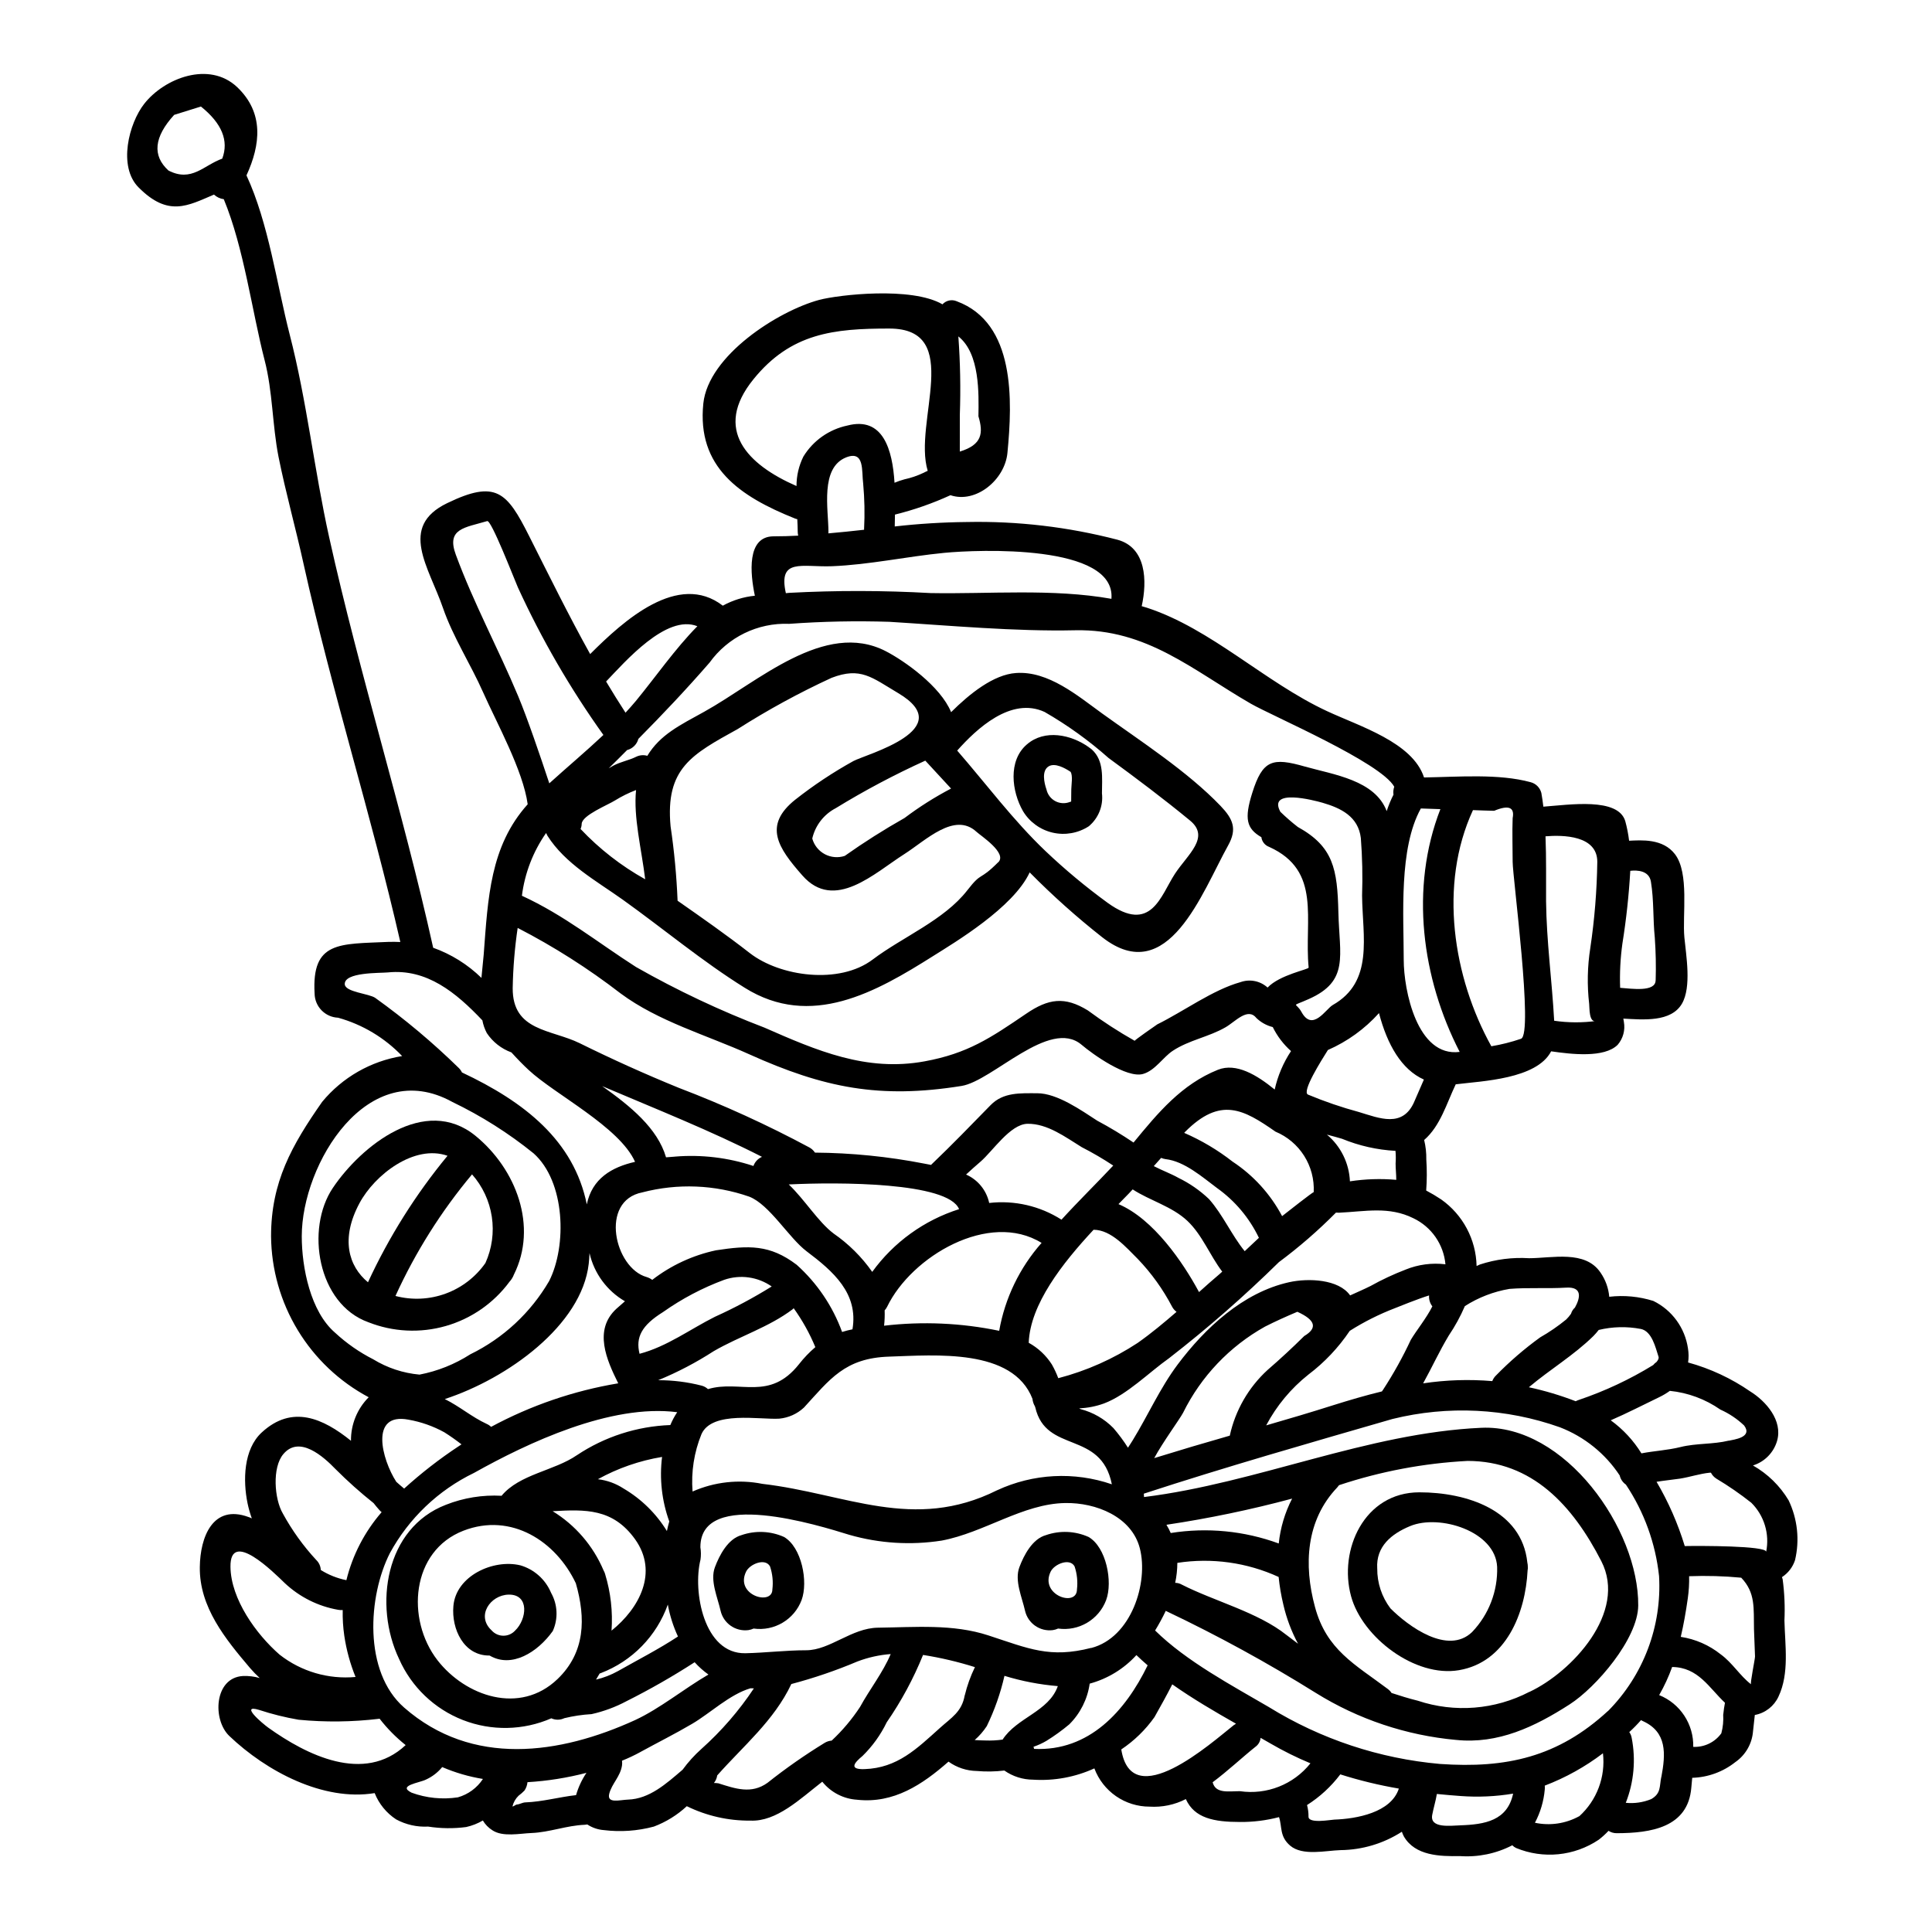 <?xml version="1.0" encoding="UTF-8"?>
<!-- Uploaded to: ICON Repo, www.svgrepo.com, Generator: ICON Repo Mixer Tools -->
<svg fill="#000000" width="800px" height="800px" version="1.1" viewBox="144 144 512 512" xmlns="http://www.w3.org/2000/svg">
 <g>
  <path d="m278.77 566.59c-4.844 0.117-8.66 5.652-4.488 9.477 0.785 0.891 1.91 1.406 3.098 1.414 1.188 0.012 2.32-0.48 3.121-1.352 3.106-2.941 3.914-9.656-1.73-9.539zm11.27-0.477c1.754 3.113 1.922 6.875 0.449 10.133-4.035 5.652-10.91 9.926-16.738 6.488-6.848 0.09-10.137-7.023-9.598-13.121 0.684-8.012 10.578-12.496 17.711-10.793v-0.004c3.688 1.066 6.691 3.746 8.172 7.285z"/>
  <path d="m612.05 555.23c0.961-4.715-0.52-9.598-3.938-12.988-2.945-2.332-6.043-4.469-9.266-6.394-0.613-0.387-1.109-0.93-1.434-1.574h-0.27c-2.723 0.273-5.203 1.137-7.894 1.574-2.09 0.301-4.184 0.508-6.246 0.84v-0.004c3.156 5.367 5.664 11.086 7.477 17.039 3.906-0.078 21.57-0.105 21.57 1.508zm5.953-13.629c2.356 4.93 2.957 10.52 1.703 15.84-0.605 1.859-1.832 3.453-3.469 4.516 0.074 0.176 0.133 0.355 0.18 0.539 0.488 3.625 0.648 7.285 0.477 10.938 0.148 6.578 1.348 13.992-1.574 20.18-1.176 2.551-3.516 4.367-6.277 4.875-0.148 1.465-0.328 2.93-0.477 4.363-0.266 3.277-1.988 6.262-4.695 8.133-3.258 2.578-7.262 4.035-11.414 4.152-0.09 0.871-0.148 1.734-0.238 2.602-0.867 10.629-10.82 12.047-19.727 12.078-0.785 0.016-1.555-0.203-2.215-0.629-0.801 0.859-1.672 1.648-2.602 2.363-6.477 4.348-14.703 5.164-21.91 2.18-0.371-0.176-0.707-0.418-0.988-0.715-4.273 2.211-9.07 3.203-13.871 2.867-5.289 0.09-11.867-0.059-14.859-5.199-0.215-0.402-0.391-0.82-0.535-1.254-4.852 3.121-10.492 4.812-16.262 4.871-3.938 0.117-10.043 1.613-13.332-1.18-2.875-2.453-2.094-4.992-2.961-7.566-3.375 0.883-6.852 1.316-10.344 1.289-6.848 0-12.078-0.988-14.352-6.07-2.965 1.523-6.293 2.215-9.621 2.004-3.18 0-6.285-0.969-8.898-2.781-2.609-1.809-4.609-4.375-5.723-7.356-5.082 2.32-10.66 3.348-16.234 2.992-2.727-0.008-5.387-0.852-7.621-2.422-2.418 0.293-4.863 0.332-7.293 0.121-2.695-0.043-5.316-0.906-7.504-2.481-6.934 6.098-14.527 11.152-24.184 10.105v-0.004c-3.625-0.211-6.992-1.949-9.27-4.781-5.856 4.543-12.105 10.629-19.043 10.312-5.84 0.059-11.613-1.254-16.859-3.824-2.531 2.352-5.496 4.188-8.727 5.406-4.324 1.16-8.832 1.477-13.273 0.93-1.559-0.117-3.062-0.633-4.367-1.496-0.227 0.047-0.457 0.078-0.688 0.09-4.781 0.176-9.355 2.004-14.109 2.18-3.078 0.121-7.594 1.105-10.34-0.715-1.043-0.652-1.918-1.543-2.543-2.602-1.375 0.805-2.867 1.391-4.426 1.734-3.348 0.441-6.738 0.398-10.074-0.121-2.953 0.156-5.891-0.504-8.492-1.914-2.562-1.68-4.547-4.113-5.68-6.961-13.598 2.238-28.664-5.742-38.504-15.125-4.543-4.305-4.035-15.457 3.586-15.906h0.004c1.504-0.062 3.008 0.117 4.453 0.539-0.906-0.836-1.766-1.727-2.57-2.66-6.519-7.684-13.453-16.137-13.305-26.766 0.09-7.918 3.441-16.738 12.914-13.242h0.004c0.297 0.102 0.586 0.219 0.863 0.359-0.469-1.309-0.848-2.648-1.133-4.008-1.227-5.981-1.105-14.289 3.766-18.773 8.07-7.441 16.258-3.734 23.645 2.211-0.047-4.32 1.645-8.477 4.695-11.535-7.746-4.125-14.242-10.266-18.793-17.77-4.555-7.504-7-16.102-7.082-24.879 0-14.379 5.473-24.098 13.543-35.637 5.356-6.484 12.891-10.797 21.195-12.133-4.641-4.856-10.508-8.363-16.977-10.164-3.445-0.145-6.172-2.953-6.223-6.398-0.809-13.961 6.637-13.09 19.434-13.688 1.18-0.031 2.238-0.031 3.285 0.027-7.684-33.629-18.145-66.426-25.621-100.11-2.094-9.535-4.75-18.957-6.668-28.52-1.641-8.371-1.523-17.277-3.676-25.559-3.344-12.941-5.473-29.746-10.82-42.66l0.004-0.004c-0.973-0.129-1.883-0.559-2.602-1.223-6.965 2.961-12.105 6.008-19.969-1.887-5.531-5.512-2.602-16.98 1.492-22.18 5.32-6.785 17.188-11.414 24.605-4.426 7.176 6.812 6.219 15.277 2.481 23.406 5.859 12.594 8.074 29.023 11.449 42.152 4.547 17.574 6.519 35.992 10.465 53.746 8.102 36.562 19.43 72.109 27.531 108.63 0.027 0.059 0 0.086 0.027 0.148v0.004c4.793 1.707 9.156 4.434 12.797 7.988 0.207-2.301 0.449-4.457 0.598-6.156 1.133-14.98 1.672-28.734 11.66-39.852-1.227-8.965-8.223-21.582-11.781-29.594-3.344-7.562-7.977-14.645-10.672-22.434-3.734-10.852-11.867-21.492 1.105-27.77s15.844-2.961 21.703 8.66c5.32 10.551 10.492 21.078 16.199 31.332 8.879-8.879 23.32-21.941 35.156-12.824l0.004-0.004c2.621-1.445 5.512-2.34 8.488-2.633-1.223-5.797-2.238-15.742 4.965-15.742 2.18 0 4.328-0.062 6.519-0.18v-0.004c-0.078-0.324-0.117-0.656-0.125-0.988 0-1.074-0.059-2.211-0.117-3.379-0.215-0.031-0.43-0.09-0.629-0.176-14.645-5.859-26.004-13.602-24.273-30.465 1.316-12.707 19.762-24.512 30.73-27.473 5.117-1.344 24.422-3.586 32.645 1.18h0.004c0.961-1.051 2.484-1.375 3.793-0.805 15.547 5.769 14.77 26.277 13.422 40.18-0.684 7.144-8.367 13.48-15.094 11.211v-0.004c-4.734 2.168-9.656 3.891-14.711 5.141-0.027 1.18-0.059 2.242-0.059 3.148 6.332-0.723 12.699-1.117 19.074-1.18 13.469-0.281 26.914 1.301 39.949 4.695 7.625 2.066 7.922 10.852 6.426 17.609 0.48 0.148 0.957 0.27 1.406 0.418 17.059 5.59 31.258 19.758 47.699 27.395 8.641 4.035 22.691 8.266 25.711 17.578 9.266-0.148 19.789-1.047 28.25 1.254h-0.004c1.395 0.359 2.481 1.449 2.844 2.84 0.207 1.18 0.395 2.394 0.535 3.648 6.965-0.508 19.789-2.512 21.703 3.824 0.469 1.707 0.809 3.445 1.02 5.203 3.254-0.148 8.965-0.629 12.168 3.586 3.824 5.023 1.914 16.137 2.481 22.043 0.449 4.75 1.945 13.121-0.656 17.574-2.902 4.938-10.285 4.215-15.516 3.938h-0.004c0.035 0.301 0.082 0.598 0.148 0.895 0.383 2.16-0.219 4.375-1.645 6.039-3.543 3.543-12.258 2.512-17.637 1.734-3.852 7.383-18.32 7.871-25.191 8.73h-0.09c-2.453 5.141-4.066 11.02-8.371 14.77 0.41 1.691 0.602 3.43 0.57 5.172 0.184 2.738 0.172 5.484-0.031 8.219 1.363 0.715 2.691 1.504 3.973 2.359 5.75 4.059 9.234 10.605 9.383 17.645 0.301-0.121 0.566-0.273 0.867-0.395h-0.004c4.199-1.379 8.625-1.949 13.035-1.672 6.098 0 14.887-2.242 18.953 3.824 1.312 1.895 2.106 4.098 2.305 6.394 3.93-0.461 7.91-0.082 11.684 1.105 4.957 2.422 8.391 7.141 9.18 12.598 0.203 1.227 0.215 2.477 0.031 3.707 5.883 1.617 11.453 4.211 16.473 7.68 4.152 2.574 8.66 7.684 7.113 13.094-0.902 3.109-3.305 5.559-6.398 6.519 3.894 2.211 7.148 5.391 9.449 9.234zm-9.953 48.754c-0.301-0.207 1.074-6.754 1.047-7.383-0.062-2.422-0.211-4.84-0.273-7.234-0.117-5.562 0.449-9.625-3.379-13.629v-0.004c-4.59-0.438-9.203-0.566-13.809-0.391 0.043 1.973-0.078 3.949-0.359 5.902-0.508 3.59-1.105 6.965-1.855 10.168 3.875 0.59 7.523 2.188 10.586 4.633 3.109 2.258 5.109 5.695 8.039 7.938zm-5.902-64.551c1.254-0.301 6.426-0.84 4.066-4.035h-0.004c-1.844-1.754-3.973-3.18-6.297-4.215-3.969-2.766-8.574-4.473-13.383-4.961-0.887 0.641-1.828 1.199-2.812 1.672-4.246 2.035-8.488 4.246-12.855 6.129 3.258 2.363 6.019 5.34 8.133 8.762 3.438-0.66 6.875-0.812 10.371-1.676 4.18-1.039 8.637-0.68 12.762-1.695zm-1.465 72.551c0.09-1.047 0.27-2.094 0.449-3.109-4.246-3.977-7.059-9.387-13.992-9.477h-0.004c-0.926 2.578-2.074 5.07-3.438 7.449 2.723 1.094 5.047 2.996 6.66 5.449 1.613 2.449 2.441 5.336 2.371 8.27 2.926 0.137 5.727-1.211 7.441-3.59 0.438-1.633 0.602-3.324 0.492-5.008zm-16.414 16.621c1.18-6.219 1.523-11.957-4.871-14.859l-0.004 0.004c-0.176-0.078-0.344-0.168-0.508-0.27-0.977 1.117-2.012 2.176-3.109 3.172 0.32 0.441 0.535 0.953 0.629 1.496 1.145 5.777 0.605 11.766-1.555 17.246 2.297 0.23 4.617-0.109 6.754-0.988 2.617-1.516 2.137-3.305 2.644-5.816zm-14.137-17.52-0.004 0.004c9.387-9.465 14.309-22.473 13.539-35.781-0.93-8.676-3.945-16.992-8.789-24.246-0.828-0.574-1.414-1.438-1.641-2.422-3.824-5.801-9.363-10.262-15.848-12.766-14.258-5.066-29.688-5.828-44.379-2.195-22.004 6.363-44.121 12.676-65.887 19.789 0.027 0.297 0.059 0.594 0.059 0.895 30.074-3.734 59.164-17.008 89.414-18.355 22.121-0.988 41.723 26.875 41.551 47.113-0.09 8.848-11.184 21.703-18.176 26.188-9.238 5.949-18.984 10.582-30.102 9.414l0.004 0.004c-13.199-1.199-25.934-5.469-37.188-12.469-12.777-7.973-26.004-15.207-39.613-21.668-0.043-0.039-0.094-0.07-0.148-0.094v0.059c-0.844 1.773-1.785 3.5-2.809 5.172 8.312 8.191 20.449 14.617 30.254 20.355l-0.004 0.004c13.707 8.445 29.195 13.586 45.234 15.008 17.547 1.223 31.266-1.801 44.512-14.023zm12.793-92.434c0.508-0.566 0.746-1.074 0.598-1.492-0.789-2.394-1.73-6.758-4.723-7.356l-0.004 0.004c-3.684-0.699-7.477-0.609-11.121 0.27-0.438 0.566-0.906 1.105-1.406 1.613-5.203 5.117-11.508 8.848-17.098 13.57v0.004c4.227 0.91 8.375 2.152 12.406 3.707 0.281-0.145 0.57-0.266 0.867-0.363 6.887-2.328 13.488-5.426 19.68-9.234 0.223-0.285 0.484-0.531 0.781-0.738zm-0.148-101.22-0.008 0.004c0.117-3.789 0.035-7.578-0.234-11.359-0.508-4.938-0.211-9.84-1.02-14.77-0.477-2.992-3.644-3.109-5.473-2.902v0.004c-0.371 6.461-1.066 12.895-2.09 19.285-0.539 3.883-0.738 7.801-0.598 11.719 3.004 0.215 9.398 1.199 9.398-1.996zm-20.266 221.54-0.008 0.004c4.672-4.227 7.019-10.449 6.297-16.711-4.707 3.582-9.902 6.469-15.426 8.578 0.047 0.359 0.047 0.723 0 1.078-0.277 3.062-1.16 6.039-2.602 8.758 3.988 0.852 8.145 0.238 11.715-1.723zm-13.184-32.973c11.211-5.262 26.004-21.078 19.043-34.637-7.566-14.738-18.297-26.574-35.488-26.574l-0.004 0.004c-11.578 0.605-23.02 2.766-34.02 6.426-0.145 0.211-0.301 0.41-0.477 0.598-8.312 8.73-8.91 20.566-5.902 31.656 3.051 11.391 10.551 15.184 19.309 21.762v0.004c0.391 0.285 0.723 0.641 0.988 1.047 2.269 0.746 4.574 1.465 6.996 2.062h-0.004c9.762 3.238 20.418 2.387 29.539-2.363zm17.734-177.81c-2.031 0.629-1.793-3.543-1.914-4.512-0.574-4.934-0.473-9.922 0.301-14.832 1.125-7.559 1.742-15.184 1.852-22.828 0-6.996-9.027-7.144-13.723-6.758 0.234 5.828 0.117 11.75 0.148 17.219 0.117 10.629 1.574 21.105 2.148 31.656l0.004 0.004c3.707 0.539 7.473 0.559 11.184 0.051zm-5.688 75.965c1.438-2.57 2.031-5.559-2.332-5.289-4.965 0.301-10.043-0.059-14.98 0.332v-0.004c-4.219 0.711-8.25 2.262-11.855 4.566-1.168 2.719-2.59 5.32-4.246 7.769-2.512 4.156-4.488 8.52-6.816 12.707 6.066-0.918 12.215-1.117 18.328-0.598 0.211-0.566 0.547-1.078 0.984-1.492 3.609-3.699 7.531-7.082 11.719-10.109 2.422-1.379 4.723-2.961 6.879-4.723 0.473-0.465 0.902-0.977 1.281-1.523 0.188-0.633 0.547-1.199 1.039-1.637zm-14.289-71.242c3.344-1.18-2.215-42.746-2.215-46.902 0-3.856-0.145-7.742 0-11.566 0.57-2.902-1.074-3.543-4.898-1.945-1.887-0.059-3.734-0.09-5.621-0.18-9.148 19.789-5.262 44.336 4.871 62.582 2.676-0.449 5.305-1.113 7.871-1.988zm-16.203 208.45c6.668-0.207 12.594-1.254 14.109-8.398v-0.004c-4.609 0.77-9.297 0.98-13.961 0.629-2.062-0.148-4.156-0.332-6.246-0.539-0.301 1.855-0.871 3.648-1.227 5.531-0.711 3.66 4.91 2.856 7.332 2.789zm-14.879-229.37c0 8.012 3.543 25.859 14.828 24.402-10.043-19.52-13.246-43.406-5.117-64.332l-5.172-0.18c-5.883 10.574-4.539 28.332-4.539 40.109zm0.5 82.09c3.34-1.355 6.973-1.84 10.555-1.402-0.48-5.281-3.707-9.918-8.492-12.203-6.519-3.227-12.707-1.793-19.73-1.465-0.262 0.008-0.527-0.004-0.789-0.031-4.703 4.75-9.758 9.141-15.125 13.129-9.191 9.039-18.902 17.531-29.086 25.438-5.293 3.734-11.152 9.715-17.277 12.016h-0.004c-2.102 0.762-4.312 1.195-6.547 1.289 0.121 0.059 0.211 0.148 0.363 0.207h-0.004c3.305 0.852 6.312 2.586 8.699 5.023 1.41 1.637 2.699 3.375 3.856 5.199 0.395-0.625 0.812-1.223 1.227-1.914 4.094-6.664 7.234-13.84 11.957-20.148 7.203-9.598 17.277-19.07 29.52-21.793 5.117-1.133 13.152-0.809 16.172 3.5 1.824-0.84 3.648-1.613 5.379-2.481h0.004c3-1.676 6.117-3.133 9.324-4.363zm7.086 9.746c-0.641-0.824-0.949-1.859-0.867-2.898-3.023 0.93-8.461 3.148-8.969 3.348-4.207 1.609-8.242 3.629-12.051 6.039-2.988 4.445-6.695 8.367-10.969 11.598-4.617 3.664-8.426 8.246-11.18 13.453 5.902-1.703 11.781-3.441 17.609-5.293 4.363-1.375 8.73-2.66 13.062-3.707 0.117-0.176 0.207-0.328 0.328-0.477 2.746-4.215 5.195-8.621 7.324-13.184 1.473-2.481 4.164-5.769 5.711-8.879zm-4.812-54.199c0.867-1.969 1.703-3.938 2.57-5.902-5.949-2.66-9.715-9.27-11.898-17.609h-0.004c-3.766 4.184-8.379 7.519-13.539 9.777-1.762 2.809-6.965 11.02-5.289 11.809 4.406 1.84 8.93 3.387 13.539 4.633 5.391 1.629 11.562 4.262 14.629-2.707zm-4.926 16.34c0.078-1.117 0.07-2.234-0.031-3.352-4.871-0.262-9.66-1.344-14.168-3.199-1.047-0.328-2.453-0.684-4.004-1.105 3.68 3.09 5.891 7.582 6.098 12.379 4.062-0.621 8.188-0.754 12.281-0.395 0-1.441-0.176-2.848-0.176-4.328zm-0.566-97.754c-0.098-0.707-0.027-1.422 0.207-2.094-3.59-6.453-32.273-18.711-38-22.004-15.426-8.906-27.59-19.848-46.512-19.461-15.965 0.359-33.273-1.254-49.324-2.242-8.84-0.281-17.691-0.102-26.516 0.539-8.316-0.34-16.25 3.523-21.105 10.285-6.16 7.086-12.438 13.723-18.863 20.207h0.004c-0.391 1.453-1.535 2.586-2.992 2.961-1.613 1.613-3.227 3.258-4.871 4.84 0.395-0.207 0.789-0.477 1.18-0.688 2.004-1.074 4.125-1.402 6.07-2.363h-0.004c0.926-0.461 1.996-0.559 2.988-0.266 3.41-5.621 8.609-8.102 15.098-11.691 14.137-7.828 31.883-24.359 48.066-16.051 4.938 2.543 14.531 9.297 17.344 16.172 4.867-4.844 11.238-9.984 17.215-10.375 8.551-0.598 16.297 6.012 22.828 10.734 10.254 7.383 22.602 15.352 31.359 24.48 3.316 3.469 4.457 6.102 2.004 10.492-6.906 12.406-15.906 37.906-33.301 24.363v0.004c-6.785-5.336-13.223-11.094-19.285-17.234-4.305 9.324-19.914 18.594-25.559 22.152-15.156 9.566-32.406 19.402-49.953 8.426-11.152-6.934-21.617-15.691-32.32-23.344-7.055-5.023-15.246-9.504-19.969-16.953h0.004c-0.133-0.234-0.254-0.473-0.359-0.719-3.453 4.941-5.652 10.648-6.406 16.629 11.152 5.117 20.031 12.348 30.258 18.895l-0.004-0.004c10.918 6.207 22.289 11.574 34.02 16.055 13.812 6.066 26.992 11.777 42.449 8.934 11.414-2.09 17.457-6.188 26.875-12.594 5.949-4.066 10.254-4.66 16.383-0.898 3.969 2.934 8.109 5.621 12.406 8.047 0-0.18 5.738-4.215 6.008-4.363 6.875-3.383 14.707-9.148 22.043-11.184h-0.004c2.477-0.879 5.234-0.328 7.176 1.438 3.258-3.41 10.883-4.785 10.883-5.293-1.227-12.793 3.543-25.648-10.465-31.984-1.117-0.402-1.914-1.395-2.062-2.57-3.938-2.273-4.574-4.871-2.422-11.723 2.754-8.816 5.379-9.445 13.961-6.996 7.625 2.152 18.566 3.586 21.672 11.809 0.48-1.496 1.082-2.953 1.797-4.352zm-15.672 271.63c5.902-0.207 15.035-1.855 17.098-8.223-5.254-0.895-10.438-2.152-15.516-3.766-2.426 3.219-5.414 5.973-8.816 8.129 0.273 1.016 0.406 2.059 0.391 3.109 0.031 1.887 5.922 0.781 6.844 0.75zm-0.449-215.86c10.969-6.191 7.922-18.059 7.801-29 0.172-5.098 0.066-10.195-0.328-15.277-0.688-5.68-5.234-7.918-10.195-9.355-2.211-0.625-14.562-3.887-11.125 2.422h0.004c1.461 1.418 2.996 2.754 4.606 4.004 9.445 5.231 10.492 11.121 10.762 22.691 0.273 11.508 2.934 18.145-7.871 22.926-4.934 2.211-3.383 0.715-1.914 3.41 2.945 5.383 6.473-0.805 8.27-1.82zm-7.527 87.703c3.586-2.121 2.988-4.242-1.824-6.426-2.902 1.227-5.769 2.512-8.582 3.938h0.004c-9.379 5.234-16.949 13.195-21.703 22.828-0.898 1.699-5.379 7.801-7.652 12.016 6.664-2.062 13.34-4.047 20.027-5.953v0.004c1.461-6.703 4.957-12.785 10.016-17.414 3.348-2.891 6.574-5.883 9.715-8.992zm2.512-38.145v0.004c0.164-3.391-0.723-6.746-2.535-9.613s-4.469-5.106-7.602-6.41c-8.457-5.902-14.586-9.387-24.008 0.121-0.059 0.059-0.117 0.145-0.176 0.207 4.578 1.988 8.887 4.547 12.82 7.621 5.519 3.637 10.031 8.602 13.125 14.441 1.59-1.254 7.957-6.25 8.375-6.367zm-7.234 117.36c1.047 0.789 2.062 1.574 3.078 2.332-1.75-3.258-3.059-6.734-3.887-10.34-0.586-2.418-1.004-4.879-1.254-7.356-8.391-3.844-17.723-5.141-26.844-3.734-0.008 1.777-0.199 3.551-0.57 5.289 0.617 0.008 1.227 0.172 1.762 0.48 8.551 4.363 20.18 7.32 27.715 13.332zm6.367 34.02v0.004c-3.629-1.508-7.152-3.254-10.551-5.231-0.871-0.508-1.766-1.016-2.66-1.523-0.086 0.961-0.59 1.832-1.379 2.387-3.41 2.719-7.203 6.297-11.328 9.387 0.789 3.078 4.184 2.363 7.234 2.363 7.098 1.039 14.215-1.773 18.684-7.383zm-8.402-58.254v0.004c0.43-4.152 1.633-8.188 3.543-11.898-10.961 2.941-22.078 5.258-33.305 6.934 0.434 0.699 0.812 1.426 1.137 2.184 9.621-1.535 19.477-0.578 28.625 2.773zm-1.074-120.3v0.004c0.805-3.633 2.273-7.09 4.328-10.195-2.008-1.789-3.652-3.949-4.84-6.363-1.645-0.41-3.148-1.246-4.363-2.426-2.301-2.871-5.59 1.02-8.16 2.484-4.363 2.539-9.66 3.379-13.961 6.219-2.602 1.699-4.695 5.258-7.922 6.156-4.328 1.18-13.273-5.199-16.293-7.773-8.461-7.113-23.559 9.629-31.781 10.941-21.648 3.469-36.406 0.566-56.348-8.43-11.211-5.051-23.977-8.66-33.992-16.082-8.555-6.602-17.688-12.414-27.289-17.367-0.781 5.285-1.219 10.617-1.316 15.961-0.062 11.449 10.195 10.883 17.754 14.59 8.582 4.242 17.398 8.219 26.277 11.836 11.875 4.527 23.441 9.809 34.637 15.816 0.578 0.328 1.07 0.789 1.434 1.344 9.707 0.074 19.383 1.043 28.91 2.902l1.883 0.359c0.051-0.094 0.125-0.176 0.207-0.242 5.379-5.141 10.375-10.312 15.547-15.605 3.379-3.469 7.918-3.148 12.375-3.148 5.289 0 11.719 4.574 15.875 7.262 3.309 1.766 6.519 3.703 9.629 5.801 6.488-7.891 12.734-15.426 22.359-19.285 4.856-1.93 10.328 1.383 15.051 5.238zm-7.949 42.84c1.254-1.18 2.512-2.363 3.766-3.543v0.004c-2.523-5.269-6.344-9.816-11.105-13.203-3.856-2.871-8.609-7.086-13.629-7.656-0.406-0.059-0.805-0.168-1.18-0.328-0.656 0.715-1.285 1.434-1.945 2.18 2.184 1.137 4.754 2.094 6.461 3.078h-0.004c3.012 1.453 5.773 3.363 8.188 5.668 3.703 4.199 5.949 9.492 9.449 13.797zm-2.902 125.61v0.004c0.188-0.148 0.387-0.277 0.598-0.395-5.68-3.227-11.508-6.637-16.891-10.43-1.496 2.961-3.148 5.902-4.723 8.699-2.383 3.363-5.359 6.258-8.789 8.551 2.754 17.184 23.887-1.738 29.805-6.434zm-3.734-119.57c0.234-0.207 0.449-0.418 0.684-0.625-3.316-4.363-5.289-9.719-9.238-13.453-4.094-3.856-9.922-5.352-14.496-8.34-0.395 0.395-0.715 0.789-1.105 1.18-0.84 0.867-1.734 1.762-2.66 2.719 9.297 3.938 17.129 15.516 21.223 23.078 0.062 0.09 0.062 0.148 0.121 0.238 1.793-1.633 3.617-3.215 5.473-4.801zm-11.84-106.07c3.379-5.141 9.414-9.656 3.977-14.109-7.008-5.769-14.262-11.211-21.57-16.559-5.223-4.633-10.902-8.719-16.953-12.203-8.938-4.125-18.105 4.543-23.168 10.234 7.742 8.906 14.859 18.5 23.375 26.609 5.195 4.938 10.711 9.527 16.504 13.746 11.559 8.332 14.016-1.887 17.836-7.719zm0.418 116.11c-0.492-0.367-0.895-0.836-1.184-1.375-2.418-4.621-5.477-8.879-9.086-12.645-3.109-3.078-7.027-7.715-11.719-7.742-8.266 8.879-16.801 19.758-17.188 29.953 2.492 1.371 4.598 3.344 6.129 5.738 0.664 1.168 1.234 2.387 1.703 3.648 7.481-1.949 14.59-5.109 21.047-9.355 3.66-2.578 7.008-5.387 10.297-8.227zm-7.652 93.676c-1.047-0.898-2.031-1.793-2.988-2.719-3.32 3.648-7.617 6.273-12.379 7.566-0.578 4.09-2.481 7.879-5.41 10.789-1.906 1.598-3.926 3.055-6.039 4.363-1.086 0.645-2.238 1.172-3.438 1.574 0.062 0.188 0.113 0.375 0.152 0.566 14.559 0.68 24.18-9.965 30.102-22.164zm-14.957-4.602c10.629-2.754 15.215-17.32 12.883-26.398-2.148-8.398-11.629-12.168-19.789-12.016-11.211 0.176-21.43 7.832-32.73 9.953h-0.004c-8.164 1.273-16.508 0.754-24.453-1.523-8.16-2.512-39.488-12.379-39.488 3.258l-0.004 0.004c0.18 1.098 0.191 2.215 0.031 3.316-2.094 8.367 0.867 25.02 11.898 24.797 5.379-0.117 10.73-0.789 16.109-0.789 6.297 0 12.02-5.902 19.043-5.981 9.809-0.117 19.848-1.043 29.297 2.062 10.625 3.473 16.219 6.102 27.188 3.293zm5.348-278.02c1.254-14.617-35.395-13.062-44.301-12.203-9.867 0.957-19.82 3.148-29.746 3.543-7.981 0.301-14.32-2.269-12.23 7.144l0.898-0.09h0.004c12.477-0.664 24.984-0.645 37.457 0.062 15.195 0.293 32.355-1.258 47.898 1.52zm0.512 150.19c-2.703-1.789-5.504-3.426-8.391-4.902-4.273-2.629-9.09-6.277-14.379-6.188-4.574 0.117-9.18 7.234-12.438 10.043-1.316 1.105-2.57 2.269-3.824 3.41 3.133 1.379 5.414 4.184 6.129 7.531 6.703-0.766 13.469 0.797 19.16 4.426 4.512-4.957 9.359-9.68 13.723-14.344zm-0.395 84.449c-2.902-14.438-17.43-8.012-20.297-20.387-0.031-0.117-0.09-0.207-0.121-0.328-0.344-0.594-0.559-1.258-0.625-1.941-5.231-13.453-25.828-11.566-37.934-11.18-11.84 0.359-15.785 6.066-22.633 13.512h-0.004c-1.789 1.668-4.078 2.695-6.512 2.93-5.055 0.328-17.816-2.184-20.629 4.094-1.965 4.816-2.773 10.027-2.363 15.215 5.812-2.566 12.273-3.277 18.5-2.031 22.125 2.57 40.027 12.766 62.188 1.703l0.004 0.004c9.551-4.441 20.449-5.016 30.41-1.594zm-28.969 67.68c3.797-5.902 12.258-7.41 14.648-14.195h0.004c-4.797-0.398-9.539-1.312-14.145-2.723-1.047 4.609-2.621 9.086-4.691 13.336-0.895 1.363-1.973 2.598-3.199 3.676 0.957 0.059 1.914 0.117 2.871 0.117 1.504 0.059 3.008-0.02 4.496-0.23zm-0.898-108.34 0.004 0.004c1.523-8.66 5.414-16.73 11.238-23.316-13.902-8.582-34.469 3.543-40.934 16.926v-0.004c-0.172 0.352-0.391 0.672-0.656 0.957 0.051 1.359 0 2.719-0.148 4.066 10.168-1.191 20.461-0.734 30.484 1.348zm-0.234-124.18c2.449-2.453-4.695-7.055-5.769-8.07-5.828-5.383-13.422 2.269-19.133 5.902-7.871 4.996-18.535 15.352-27.023 5.652-6.426-7.293-10.461-13.215-1.883-20.074v0.004c4.848-3.82 9.996-7.242 15.395-10.23 3.285-1.793 28.164-8.371 11.867-18.027-6.996-4.152-9.922-6.996-17.637-4.035-8.59 3.957-16.898 8.492-24.875 13.57-12.133 6.727-19.219 10.375-17.785 25.801 0.969 6.527 1.586 13.105 1.855 19.699 6.461 4.516 12.914 9.023 19.133 13.871 8.043 6.246 23.734 8.398 32.582 1.703 7.871-5.953 18.926-10.434 25.051-18.324 4.019-5.191 3.035-2.262 8.207-7.465zm-10.195-108.84c5.981-1.828 6.246-4.934 4.934-9.355 0.09-5.981 0.418-16.621-5.32-21.168v0.004c0.504 6.914 0.637 13.848 0.391 20.777zm1.316 329.61v0.004c0.621-2.586 1.523-5.09 2.688-7.481-4.496-1.418-9.09-2.496-13.746-3.231-2.543 6.285-5.773 12.273-9.629 17.852-1.609 3.328-3.781 6.352-6.43 8.938-2.18 1.789-3.676 3.617 0.57 3.469 8.699-0.301 13.809-5.383 19.969-10.914 3.035-2.738 5.816-4.262 6.562-8.656zm-3.617-240.29c-2.269-2.449-4.551-4.922-6.844-7.414-8.168 3.707-16.094 7.91-23.738 12.598-3.148 1.641-5.422 4.578-6.219 8.039 0.492 1.781 1.691 3.277 3.316 4.148 1.629 0.871 3.543 1.035 5.293 0.457 5.109-3.613 10.398-6.965 15.844-10.043 3.891-2.934 8.016-5.543 12.332-7.805zm-7.309-83.691c0.359-0.207 0.746-0.359 1.105-0.535-3.938-12.828 9.715-37.699-10.195-37.699-14.676 0-26.066 1.18-35.996 13.453-10.789 13.305-1.551 22.629 11.414 28.281l0.004-0.004c-0.008-2.703 0.617-5.375 1.82-7.801 2.586-4.231 6.805-7.203 11.66-8.223 9.477-2.481 11.957 6.426 12.496 15.156v0.004c0.848-0.355 1.715-0.656 2.602-0.898 1.758-0.379 3.465-0.961 5.09-1.734zm-13.602 211.76c5.695-7.863 13.762-13.688 23.016-16.625-2.902-7.176-32.047-7.203-45.137-6.547 4.184 3.977 7.832 9.953 11.867 12.988v0.004c3.992 2.758 7.465 6.203 10.254 10.18zm4.902 101.28c-3.019 0.227-5.992 0.887-8.82 1.965-5.691 2.406-11.547 4.402-17.52 5.981-4.574 9.688-12.707 16.383-19.641 24.215-0.102 0.734-0.402 1.426-0.867 2.004 0.398 0 0.793 0.027 1.184 0.09 4.457 1.402 8.73 2.957 13.031-0.148 4.852-3.852 9.934-7.398 15.215-10.629 0.539-0.309 1.145-0.496 1.766-0.539 2.859-2.668 5.387-5.668 7.531-8.938 2.488-4.574 6.086-9.148 8.121-14.02zm-7.059-298.16c0.207-3.996 0.125-8-0.238-11.988-0.449-3.316 0.449-8.906-4.484-6.996-6.996 2.754-4.723 13.777-4.723 19.727 0 0.148-0.027 0.301-0.027 0.422 3.148-0.273 6.297-0.598 9.473-0.957v0.004c-0.012-0.07-0.012-0.141 0-0.211zm-3.078 212.1c1.613-9.535-5.082-15.352-12.168-20.688-4.695-3.543-9.805-12.375-15.188-14.469-9.125-3.18-18.988-3.574-28.336-1.133-11.449 2.238-7.352 20.074 1.137 22.434 0.535 0.164 1.043 0.418 1.496 0.75 4.973-3.844 10.742-6.519 16.887-7.832 8.66-1.316 14.262-1.574 21.371 3.824h0.004c5.418 4.859 9.559 10.977 12.047 17.816 0.902-0.285 1.82-0.52 2.75-0.703zm-14.168 9.238c1.289-1.648 2.738-3.16 4.328-4.516-1.512-3.644-3.438-7.106-5.738-10.312-0.082 0.098-0.172 0.188-0.266 0.27-6.34 4.781-14.082 7.144-20.895 11.09h-0.004c-4.664 3.019-9.598 5.606-14.738 7.715 3.871-0.008 7.731 0.473 11.48 1.434 0.641 0.156 1.227 0.477 1.703 0.93 8.496-2.543 16.266 3.316 24.129-6.609zm-12.078-52.523c0.387-1.09 1.211-1.969 2.273-2.422-13.66-6.961-28.164-12.703-42.359-18.742 7.477 5.293 14.676 11.152 16.926 18.867l2.363-0.18-0.004-0.008c7.031-0.582 14.105 0.262 20.801 2.484zm0.121 138.44c-0.301-0.027-0.598-0.027-0.898-0.027-5.512 1.613-10.793 6.691-15.457 9.414-4.512 2.66-9.148 4.965-13.723 7.477l0.004 0.004c-1.578 0.863-3.207 1.633-4.875 2.301 0.059 0.418 0.059 0.84 0 1.258-0.449 2.957-2.688 4.809-3.379 7.477-0.688 2.719 2.777 1.645 4.965 1.574 5.68-0.18 10.133-4.215 14.469-7.922 1.465-2.008 3.137-3.856 4.992-5.512 5.297-4.734 9.969-10.125 13.902-16.043zm4.723-106.51c-3.676-2.566-8.355-3.223-12.594-1.762-5.754 2.133-11.203 5.008-16.211 8.547-5.68 3.543-7.293 6.668-6.219 11.059 7.324-1.941 13.336-6.488 20.031-9.84v0.004c5.168-2.336 10.176-5.012 14.992-8.008zm-16.77 102.84h-0.004c-1.332-0.949-2.555-2.043-3.648-3.258-5.84 3.773-11.887 7.227-18.105 10.344-2.902 1.543-5.996 2.688-9.203 3.406-2.441 0.141-4.863 0.5-7.234 1.078-1.086 0.52-2.348 0.531-3.441 0.031-7.441 3.242-15.867 3.406-23.43 0.457-7.562-2.949-13.648-8.777-16.926-16.203-6.758-14.23-3.676-34.637 12.406-40.836 4.691-1.855 9.73-2.668 14.766-2.391 4.75-5.738 13.961-6.609 19.969-10.762v0.004c7.352-4.902 15.922-7.664 24.754-7.984 0.492-1.191 1.105-2.336 1.82-3.406-17.637-2.269-39.641 8.133-53.836 16.082-9.469 4.582-17.266 12.016-22.301 21.254-5.801 11.414-7.086 31.449 3.766 40.934 18.055 15.812 41.281 12.434 61.223 3.316 6.57-3.047 12.82-8.207 19.422-12.066zm-2.93-277.81c-8.223-3.285-19.191 9.445-24.188 14.648 1.645 2.777 3.383 5.531 5.144 8.266 0.926-1.016 1.855-2.031 2.719-3.078 5.141-6.231 10.434-13.883 16.324-19.836zm-5.144 267.73v0.004c-1.254-2.695-2.156-5.539-2.688-8.461-2.977 8.344-9.445 14.973-17.715 18.145-0.113 0.055-0.234 0.094-0.355 0.125-0.301 0.535-0.629 1.074-0.957 1.613 2.023-0.48 3.977-1.238 5.797-2.246 5.266-2.984 10.836-5.828 15.918-9.176zm-2.93-27.945c0.18-0.898 0.395-1.73 0.629-2.539v0.004c-1.977-5.473-2.633-11.332-1.914-17.105-5.965 0.984-11.719 2.981-17.008 5.906 2.418 0.281 4.742 1.121 6.785 2.453 4.703 2.758 8.656 6.629 11.508 11.281zm-14.676 26.395c7.352-5.902 12.496-15.453 6.246-24.211-5.902-8.223-13.184-7.922-21.852-7.445 6.016 3.688 10.73 9.168 13.484 15.668 0.027 0.031 0.027 0.031 0.027 0.059 0.172 0.289 0.301 0.602 0.391 0.93 1.484 4.852 2.059 9.938 1.703 15zm8.922-199.12c-0.984-8.074-3.148-16.414-2.422-23.648-1.922 0.734-3.773 1.645-5.527 2.727-1.914 1.223-8.758 3.938-8.879 6.215h-0.004c0 0.473-0.102 0.941-0.297 1.375 4.996 5.293 10.77 9.789 17.129 13.332zm-7.609 113.8 2.242-1.969 0.004 0.004c-4.769-2.766-8.172-7.391-9.391-12.766-0.059 0.926-0.09 1.824-0.207 2.809-1.855 16.352-21.586 30.461-38.148 35.871 3.938 1.945 7.148 4.754 11.09 6.578l0.004 0.004c0.438 0.188 0.836 0.453 1.18 0.785 10.52-5.672 21.902-9.574 33.691-11.539-3.066-6.172-6.633-14.125-0.465-19.777zm-7.871-27.617c1.406-6.906 6.637-9.895 12.793-11.301-4.125-9.27-21.281-17.879-28.191-24.336-1.523-1.406-3.051-2.988-4.574-4.664-2.66-0.969-4.945-2.762-6.516-5.117-0.562-1.062-0.961-2.199-1.18-3.379-7-7.383-14.742-13.75-25.02-12.703-2.094 0.207-11.633-0.121-11.449 3.148 0.148 2.09 6.453 2.449 8.102 3.617h-0.004c7.832 5.617 15.227 11.82 22.117 18.562 0.352 0.34 0.637 0.738 0.84 1.18 16.621 7.816 29.668 18.098 33.094 34.992zm-7.742 125.76c7.352-7.059 7.504-16.113 4.84-25.379-5.262-11.125-17.098-18.832-29.777-13.934-13.871 5.352-15.305 23.465-6.875 34.348 7.371 9.48 21.781 14.59 31.812 4.965zm4.898 30.762h0.004c0.605-2.098 1.535-4.09 2.754-5.902-5.117 1.332-10.355 2.164-15.633 2.477-0.07 0.793-0.34 1.555-0.789 2.215-0.484 0.5-1.012 0.961-1.574 1.375-0.797 0.773-1.359 1.758-1.613 2.84 0.395 0 0.789-0.477 1.18-0.508 0.746-0.059 1.465-0.539 2.211-0.566 4.594-0.168 8.957-1.422 13.477-1.93zm7.25-280.95c-8.781-12.281-16.371-25.375-22.66-39.102-1.285-2.992-7.055-17.91-8.133-17.578-5.902 1.762-10.91 1.945-8.309 8.938 4.75 12.883 11.211 24.797 16.5 37.426 2.453 5.856 5.902 15.992 8.266 23.137 4.707-4.269 9.668-8.422 14.336-12.82zm-14.379 144.72c4.723-9.328 4.328-26.34-4.156-33.875v0.004c-6.609-5.336-13.812-9.891-21.465-13.574-22.48-12.453-39.938 16.414-39.938 35.566 0 8.309 2.301 19.969 8.848 25.586 3.019 2.797 6.41 5.16 10.078 7.023 3.727 2.281 7.93 3.676 12.281 4.066 4.785-0.922 9.352-2.746 13.453-5.379 8.734-4.262 16.008-11.02 20.898-19.418zm-24.184 136.82c2.727-0.77 5.082-2.5 6.637-4.871-3.715-0.605-7.34-1.66-10.793-3.148-1.16 1.422-2.637 2.555-4.305 3.316-1.703 0.871-7.684 1.574-3.793 3.473h-0.004c3.918 1.434 8.133 1.855 12.258 1.23zm0.145-93 0.812-0.539c-1.461-1.141-2.981-2.211-4.547-3.199-2.961-1.633-6.176-2.762-9.504-3.348-10.375-1.969-7.059 10.551-3.227 16.473 0.656 0.598 1.344 1.18 1.969 1.703 0.059 0.027 0.059 0.059 0.117 0.086l-0.004 0.004c4.504-4.09 9.312-7.824 14.383-11.18zm-13.988 79.156c-2.57-2.047-4.891-4.394-6.902-6.992-0.07 0.023-0.141 0.035-0.215 0.031-7.055 0.84-14.18 0.922-21.254 0.238-3.547-0.609-7.043-1.477-10.461-2.602-5.32-1.613 0.988 3.676 2.453 4.723 10.043 7.176 25.348 14.945 36.379 4.602zm-6.367-61.727c-0.223-0.184-0.434-0.383-0.625-0.598-0.508-0.566-1.016-1.18-1.496-1.793v-0.004c-3.539-2.816-6.91-5.828-10.105-9.027-3.199-3.316-9.566-9.023-13.812-3.977-3.019 3.543-2.394 11.93-0.148 15.742v0.004c2.438 4.465 5.418 8.613 8.879 12.344 0.719 0.695 1.141 1.637 1.184 2.633 2.07 1.297 4.356 2.207 6.754 2.691h0.031c1.641-6.66 4.84-12.836 9.34-18.016zm-6.902 43.691-0.004-0.004c-1.43-3.512-2.434-7.188-2.988-10.941-0.328-2.254-0.469-4.535-0.418-6.812-0.41 0.039-0.82 0.016-1.223-0.062-5.293-0.926-10.195-3.379-14.113-7.055-2.902-2.809-14.562-14.469-14.41-4.305 0.117 8.52 6.785 17.816 13.031 23.258h0.004c5.703 4.465 12.902 6.578 20.117 5.902zm-35.336-402.39c1.789-4.754-0.094-9.355-5.652-13.812-2.363 0.719-4.723 1.465-7.086 2.211-5.348 5.859-5.852 10.793-1.523 14.742 6.156 3.195 9.359-1.406 14.262-3.141z"/>
  <path d="m548.89 559.23c0.027 0.309 0.008 0.621-0.059 0.926-0.566 11.359-5.711 24.332-18.176 26.457-11.629 2.004-25.648-8.699-28.605-19.582-3.348-12.227 3.438-27.551 18.105-27.551 12.406 0 27.16 4.637 28.609 18.625 0.086 0.367 0.129 0.746 0.125 1.125zm-14.77 17.277c4.441-4.637 6.832-10.863 6.637-17.277-0.449-9.445-15.277-14.051-23.078-10.793-4.902 2.031-9.055 5.379-8.699 11.211h0.004c-0.039 3.816 1.191 7.539 3.492 10.582 4.727 4.75 15.219 12.465 21.645 6.277z"/>
  <path d="m432.48 551.31c4.695 2.719 6.461 11.867 4.664 16.711h0.004c-1.953 5.195-7.25 8.336-12.742 7.562-0.445 0.203-0.918 0.344-1.406 0.418-3.41 0.43-6.59-1.793-7.356-5.144-0.789-3.543-2.836-7.981-1.496-11.539 1.18-3.148 3.441-7.504 7.027-8.488 3.691-1.289 7.734-1.117 11.305 0.48zm-3.078 13.902 0.004-0.004c0.242-2.055 0.027-4.137-0.633-6.098-1.281-2.332-5.379-0.598-6.336 1.379-3.019 6.242 6.969 9.543 6.969 4.719z"/>
  <path d="m433.34 342.62c3.32 2.992 2.691 7.594 2.691 11.633v-0.004c0.383 3.312-0.934 6.594-3.496 8.727-2.828 1.832-6.277 2.441-9.562 1.684-3.281-0.754-6.121-2.805-7.863-5.688-2.992-5.203-4.039-13.383 1.043-17.711 4.723-4.066 11.691-2.602 16.383 0.746 0.066 0.039 0.129 0.09 0.18 0.152 0.207 0.133 0.418 0.281 0.625 0.461zm-5.441 10.629c0-1.043 0.48-3.824-0.207-4.723-1.574-1.043-4.094-2.391-5.738-1.465-1.969 1.137-1.254 4.363-0.629 6.16v-0.004c0.289 1.32 1.137 2.445 2.328 3.086 1.191 0.637 2.602 0.723 3.859 0.23 0.422-0.148 0.363 0.027 0.363-0.566 0.027-0.91 0.027-1.809 0.027-2.738z"/>
  <path d="m351.77 551.31c4.691 2.719 6.453 11.867 4.664 16.711-1.949 5.184-7.231 8.324-12.715 7.562-0.449 0.203-0.922 0.348-1.406 0.418-3.406 0.426-6.586-1.797-7.352-5.144-0.789-3.543-2.844-7.981-1.496-11.539 1.18-3.148 3.438-7.504 7.027-8.488h-0.004c3.688-1.281 7.719-1.109 11.281 0.48zm-3.082 13.902v-0.004c0.25-2.055 0.035-4.137-0.625-6.098-1.285-2.332-5.379-0.598-6.336 1.379-3.051 6.273 6.961 9.148 6.961 4.719z"/>
  <path d="m269.98 444.98c10.852 8.848 16.59 24.066 10.195 36.828-0.129 0.355-0.301 0.699-0.508 1.016-0.18 0.301-0.391 0.578-0.633 0.836-4.18 5.672-10.125 9.805-16.898 11.746-6.777 1.941-14.008 1.586-20.559-1.016-13.422-4.84-16.68-24.754-9.355-35.605 7.531-11.16 24.395-24.656 37.758-13.805zm2.66 33.738c1.734-3.844 2.324-8.102 1.695-12.27-0.629-4.172-2.449-8.07-5.238-11.227-8.18 9.781-15.004 20.621-20.297 32.223 4.391 1.156 9.027 0.941 13.289-0.621 4.266-1.559 7.945-4.387 10.551-8.105zm-10.043-28.422c-8.789-3.106-19.312 5.023-23.348 12.594-5.023 9.387-2.902 16.648 2.269 20.926 5.559-12.031 12.641-23.297 21.078-33.52z"/>
 </g>
</svg>